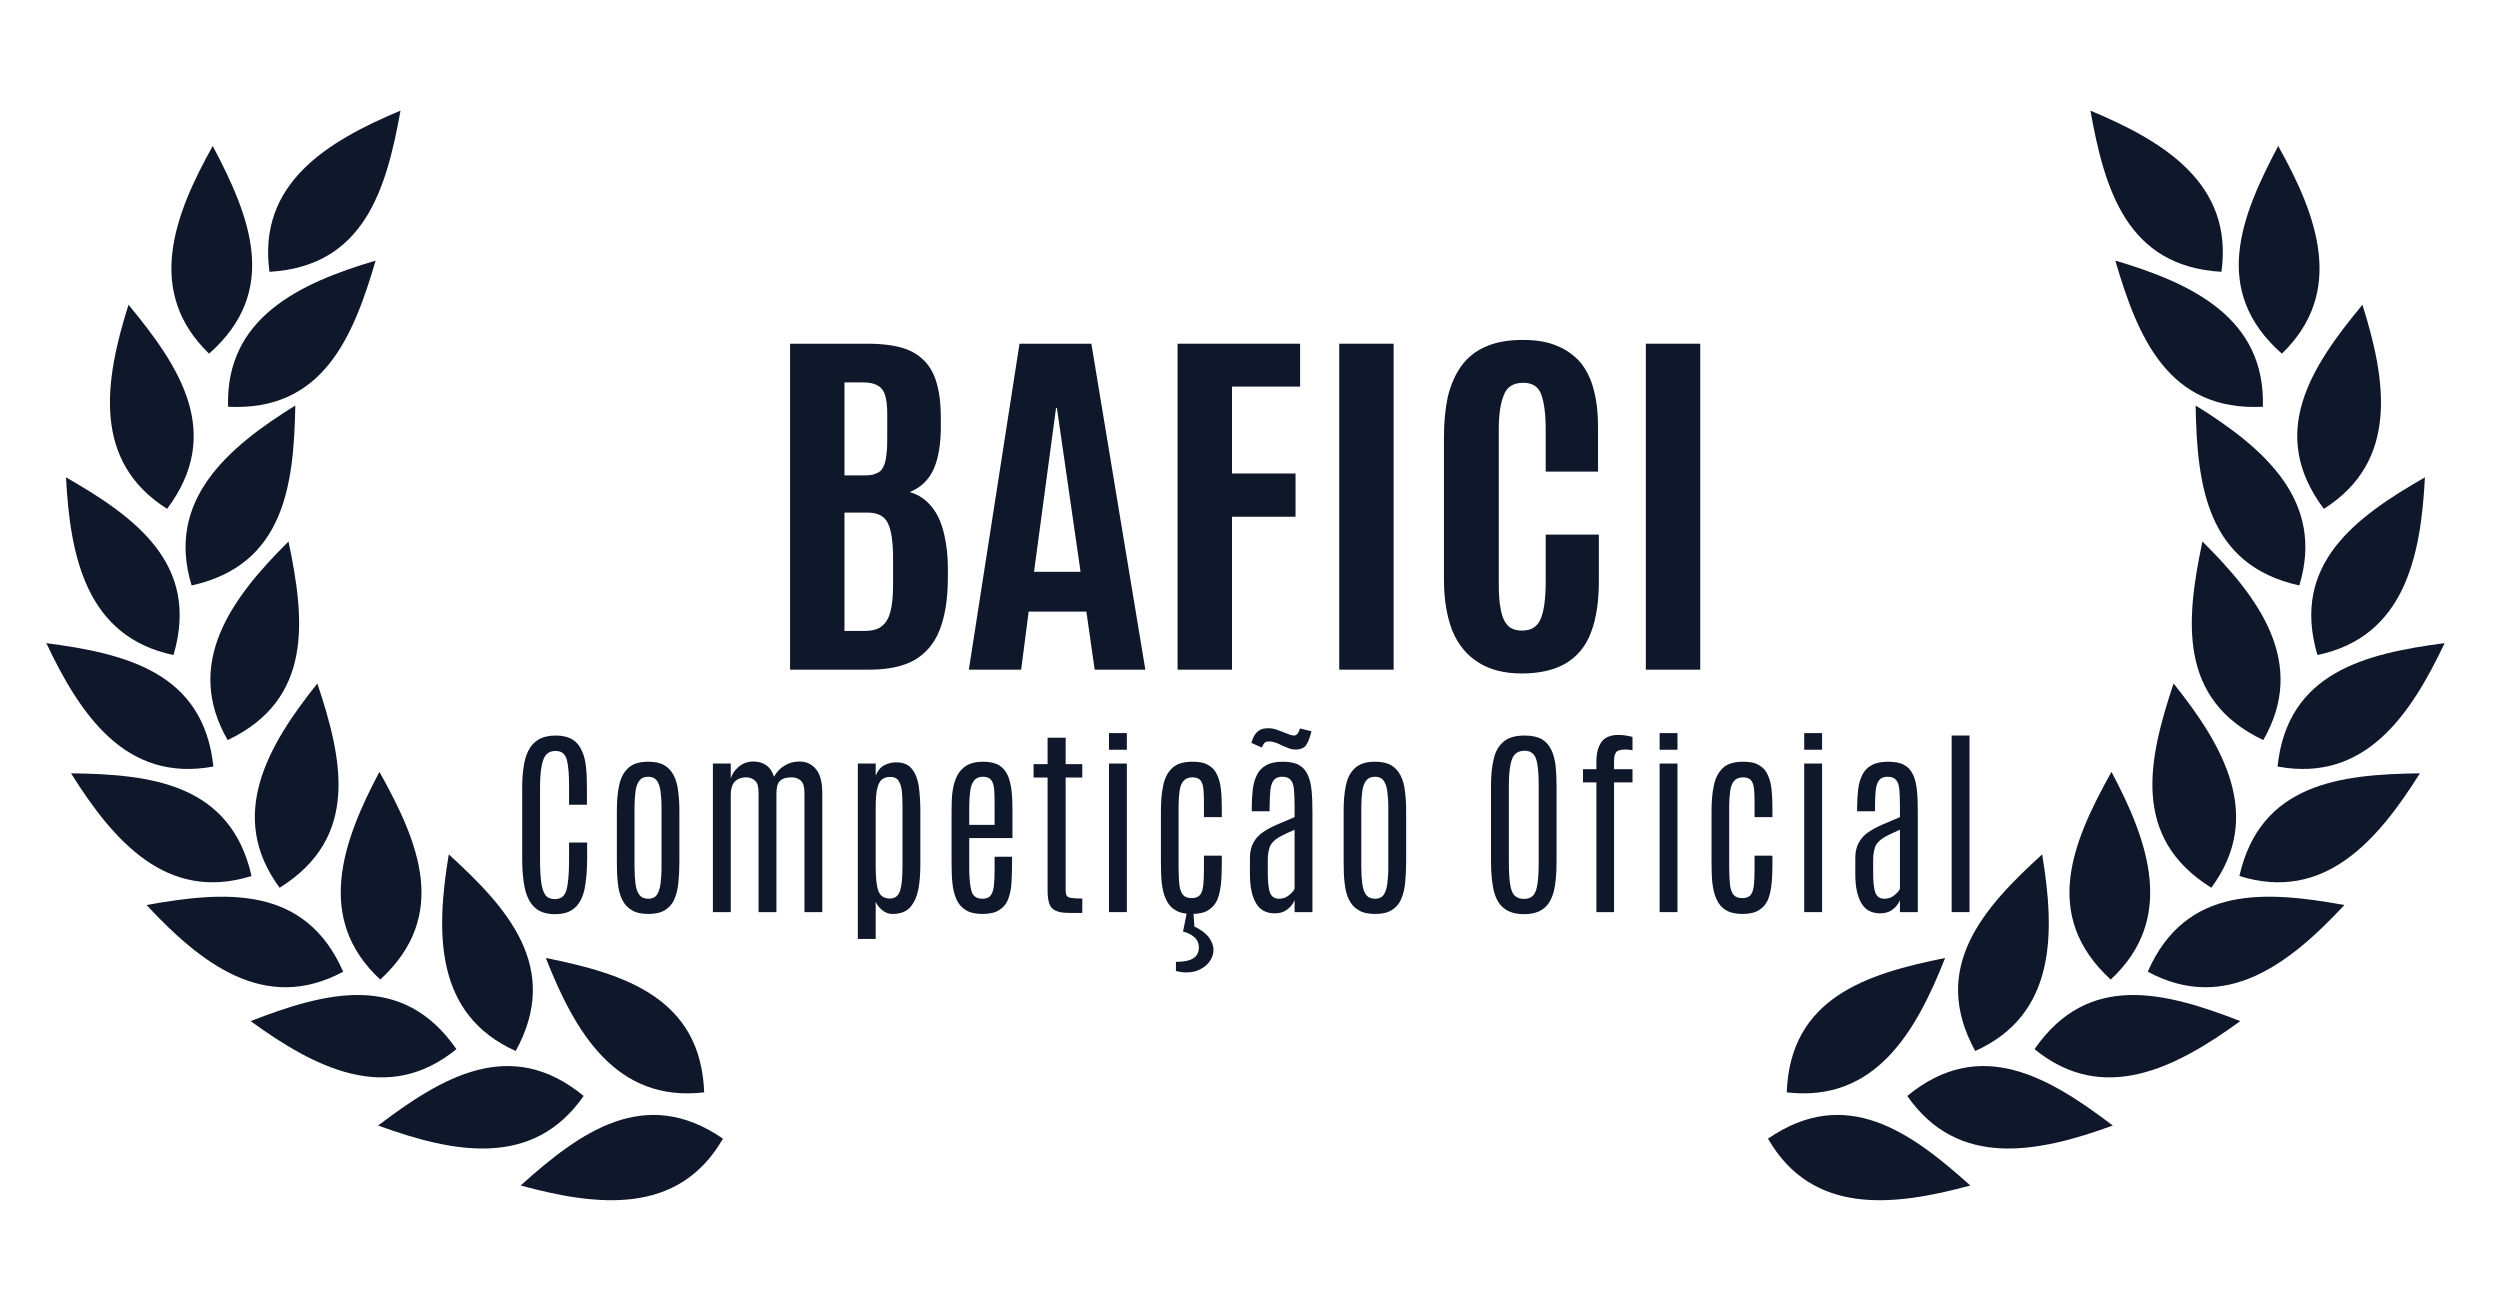 <?xml version="1.0" encoding="UTF-8" standalone="no"?>
<!DOCTYPE svg PUBLIC "-//W3C//DTD SVG 1.1//EN" "http://www.w3.org/Graphics/SVG/1.1/DTD/svg11.dtd">
<svg width="100%" height="100%" viewBox="0 0 1000 518" version="1.1" xmlns="http://www.w3.org/2000/svg" xmlns:xlink="http://www.w3.org/1999/xlink" xml:space="preserve" xmlns:serif="http://www.serif.com/" style="fill-rule:evenodd;clip-rule:evenodd;stroke-linejoin:round;stroke-miterlimit:2;">
    <g transform="matrix(1,0,0,1,-5171,0)">
        <g id="BAFICI" transform="matrix(1.062,0,0,0.719,5171.53,0)">
            <rect x="0" y="0" width="940" height="720" style="fill:none;"/>
            <g id="Warstwa-1" serif:id="Warstwa 1" transform="matrix(0.941,0,0,1.39,328.205,-468.739)">
                <g transform="matrix(1,0,0,1,3.491,44.072)">
                    <g transform="matrix(0.498,0,0,0.498,-438.302,549.061)">
                        <g transform="matrix(163.13,0,0,163.13,581.104,219.184)">
                            <path d="M0.225,0.01C0.183,0.01 0.15,-0 0.127,-0.021C0.103,-0.042 0.087,-0.072 0.077,-0.113C0.068,-0.153 0.063,-0.202 0.063,-0.26L0.063,-0.611C0.063,-0.648 0.065,-0.683 0.07,-0.714C0.074,-0.746 0.082,-0.773 0.094,-0.796C0.105,-0.819 0.122,-0.837 0.143,-0.85C0.165,-0.863 0.193,-0.87 0.228,-0.87C0.262,-0.87 0.29,-0.863 0.31,-0.851C0.331,-0.838 0.346,-0.82 0.356,-0.797C0.367,-0.775 0.374,-0.748 0.377,-0.717C0.381,-0.685 0.382,-0.651 0.382,-0.614L0.382,-0.529L0.294,-0.529L0.294,-0.619C0.294,-0.677 0.291,-0.72 0.283,-0.75C0.275,-0.78 0.257,-0.794 0.228,-0.794C0.197,-0.794 0.177,-0.78 0.167,-0.75C0.156,-0.72 0.151,-0.676 0.151,-0.619L0.151,-0.259C0.151,-0.213 0.153,-0.175 0.157,-0.146C0.161,-0.117 0.168,-0.097 0.178,-0.083C0.189,-0.07 0.204,-0.064 0.225,-0.064C0.254,-0.064 0.273,-0.079 0.281,-0.109C0.29,-0.14 0.294,-0.19 0.294,-0.259L0.294,-0.343L0.383,-0.343L0.383,-0.26C0.383,-0.202 0.378,-0.152 0.37,-0.112C0.361,-0.072 0.345,-0.041 0.322,-0.021C0.299,-0 0.267,0.01 0.225,0.01Z" style="fill:rgb(15,23,42);fill-rule:nonzero;"/>
                        </g>
                        <g transform="matrix(163.13,0,0,163.13,657.368,219.184)">
                            <path d="M0.217,0.009C0.183,0.009 0.155,0.003 0.135,-0.01C0.114,-0.022 0.099,-0.039 0.088,-0.062C0.077,-0.084 0.07,-0.111 0.067,-0.142C0.063,-0.173 0.062,-0.208 0.062,-0.246L0.062,-0.5C0.062,-0.545 0.065,-0.587 0.073,-0.623C0.08,-0.66 0.095,-0.688 0.117,-0.709C0.14,-0.731 0.173,-0.741 0.217,-0.741C0.25,-0.741 0.277,-0.735 0.297,-0.723C0.317,-0.711 0.332,-0.694 0.343,-0.672C0.354,-0.65 0.361,-0.625 0.364,-0.595C0.368,-0.566 0.37,-0.534 0.37,-0.5L0.37,-0.246C0.37,-0.209 0.368,-0.174 0.365,-0.144C0.362,-0.113 0.355,-0.086 0.345,-0.063C0.335,-0.04 0.32,-0.023 0.299,-0.01C0.279,0.003 0.251,0.009 0.217,0.009ZM0.217,-0.066C0.236,-0.066 0.25,-0.072 0.259,-0.085C0.268,-0.098 0.274,-0.116 0.277,-0.139C0.28,-0.162 0.282,-0.189 0.282,-0.22L0.282,-0.518C0.282,-0.548 0.28,-0.574 0.277,-0.596C0.274,-0.618 0.268,-0.635 0.259,-0.648C0.25,-0.66 0.236,-0.667 0.217,-0.667C0.197,-0.667 0.182,-0.66 0.173,-0.648C0.163,-0.635 0.157,-0.618 0.154,-0.596C0.151,-0.574 0.149,-0.548 0.149,-0.518L0.149,-0.22C0.149,-0.189 0.151,-0.162 0.154,-0.139C0.157,-0.116 0.163,-0.098 0.173,-0.085C0.183,-0.072 0.197,-0.066 0.217,-0.066Z" style="fill:rgb(15,23,42);fill-rule:nonzero;"/>
                        </g>
                        <g transform="matrix(163.13,0,0,163.13,732.596,219.184)">
                            <path d="M0.074,-0L0.074,-0.732L0.162,-0.732L0.162,-0.658C0.168,-0.68 0.181,-0.699 0.201,-0.716C0.221,-0.733 0.245,-0.742 0.274,-0.742C0.298,-0.742 0.319,-0.736 0.336,-0.724C0.354,-0.712 0.367,-0.693 0.375,-0.667C0.388,-0.69 0.404,-0.708 0.426,-0.721C0.448,-0.735 0.472,-0.742 0.5,-0.742C0.535,-0.742 0.562,-0.729 0.583,-0.703C0.603,-0.678 0.613,-0.639 0.613,-0.585L0.613,-0L0.525,-0L0.525,-0.589C0.525,-0.617 0.519,-0.637 0.508,-0.647C0.496,-0.658 0.481,-0.664 0.463,-0.664C0.436,-0.664 0.416,-0.658 0.405,-0.647C0.393,-0.636 0.387,-0.615 0.387,-0.585L0.387,-0L0.299,-0L0.299,-0.589C0.299,-0.617 0.294,-0.636 0.282,-0.647C0.271,-0.658 0.256,-0.664 0.238,-0.664C0.213,-0.664 0.194,-0.656 0.181,-0.642C0.168,-0.627 0.162,-0.606 0.162,-0.579L0.162,-0L0.074,-0Z" style="fill:rgb(15,23,42);fill-rule:nonzero;"/>
                        </g>
                        <g transform="matrix(163.13,0,0,163.13,848.925,219.184)">
                            <path d="M0.075,0.132L0.075,-0.732L0.163,-0.732L0.163,-0.673C0.173,-0.697 0.187,-0.714 0.206,-0.724C0.224,-0.733 0.243,-0.738 0.263,-0.738C0.297,-0.738 0.323,-0.728 0.34,-0.707C0.358,-0.686 0.369,-0.658 0.375,-0.622C0.38,-0.586 0.383,-0.545 0.383,-0.499L0.383,-0.235C0.383,-0.189 0.38,-0.148 0.373,-0.111C0.365,-0.074 0.352,-0.045 0.332,-0.023C0.313,-0.002 0.284,0.009 0.245,0.009C0.227,0.009 0.211,0.003 0.196,-0.009C0.181,-0.021 0.17,-0.035 0.163,-0.051L0.163,0.132L0.075,0.132ZM0.233,-0.067C0.258,-0.067 0.275,-0.08 0.283,-0.105C0.291,-0.13 0.295,-0.17 0.295,-0.226L0.295,-0.52C0.295,-0.549 0.294,-0.574 0.292,-0.596C0.289,-0.618 0.284,-0.635 0.275,-0.648C0.267,-0.66 0.254,-0.666 0.235,-0.666C0.22,-0.666 0.208,-0.663 0.197,-0.656C0.186,-0.649 0.178,-0.635 0.172,-0.615C0.166,-0.594 0.163,-0.562 0.163,-0.519L0.163,-0.223C0.163,-0.17 0.167,-0.13 0.176,-0.105C0.185,-0.08 0.204,-0.067 0.233,-0.067Z" style="fill:rgb(15,23,42);fill-rule:nonzero;"/>
                        </g>
                        <g transform="matrix(163.13,0,0,163.13,926.383,219.184)">
                            <path d="M0.214,0.009C0.18,0.009 0.153,0.003 0.132,-0.01C0.112,-0.022 0.096,-0.04 0.086,-0.063C0.076,-0.085 0.069,-0.112 0.066,-0.144C0.063,-0.175 0.062,-0.21 0.062,-0.248L0.062,-0.501C0.062,-0.535 0.063,-0.567 0.067,-0.596C0.071,-0.626 0.079,-0.651 0.09,-0.673C0.101,-0.694 0.117,-0.711 0.137,-0.723C0.158,-0.735 0.184,-0.741 0.217,-0.741C0.251,-0.741 0.277,-0.735 0.297,-0.723C0.316,-0.711 0.33,-0.694 0.34,-0.671C0.349,-0.649 0.355,-0.623 0.358,-0.594C0.361,-0.564 0.362,-0.531 0.362,-0.496L0.362,-0.365L0.149,-0.365L0.149,-0.218C0.149,-0.167 0.153,-0.129 0.16,-0.104C0.167,-0.079 0.185,-0.066 0.214,-0.066C0.234,-0.066 0.248,-0.072 0.256,-0.084C0.264,-0.096 0.27,-0.114 0.271,-0.136C0.273,-0.158 0.274,-0.185 0.274,-0.216L0.274,-0.273L0.36,-0.273L0.36,-0.245C0.36,-0.207 0.359,-0.173 0.357,-0.142C0.355,-0.111 0.349,-0.084 0.34,-0.062C0.331,-0.039 0.316,-0.022 0.296,-0.01C0.277,0.003 0.249,0.009 0.214,0.009ZM0.149,-0.43L0.274,-0.43L0.274,-0.523C0.274,-0.554 0.274,-0.58 0.272,-0.602C0.27,-0.623 0.266,-0.639 0.258,-0.65C0.25,-0.661 0.236,-0.667 0.218,-0.667C0.198,-0.667 0.183,-0.661 0.173,-0.648C0.163,-0.636 0.157,-0.619 0.154,-0.597C0.151,-0.575 0.149,-0.549 0.149,-0.519L0.149,-0.43Z" style="fill:rgb(15,23,42);fill-rule:nonzero;"/>
                        </g>
                        <g transform="matrix(163.13,0,0,163.13,998.663,219.184)">
                            <path d="M0.203,0.004C0.171,0.004 0.148,0.001 0.132,-0.007C0.116,-0.014 0.106,-0.026 0.1,-0.042C0.095,-0.058 0.092,-0.08 0.092,-0.107L0.092,-0.663L0.023,-0.663L0.023,-0.729L0.092,-0.729L0.092,-0.859L0.181,-0.859L0.181,-0.729L0.263,-0.729L0.263,-0.663L0.181,-0.663L0.181,-0.111C0.181,-0.098 0.182,-0.089 0.185,-0.083C0.188,-0.076 0.196,-0.072 0.208,-0.07C0.219,-0.068 0.238,-0.067 0.263,-0.067L0.263,0.004L0.203,0.004Z" style="fill:rgb(15,23,42);fill-rule:nonzero;"/>
                        </g>
                        <g transform="matrix(163.13,0,0,163.13,1050.63,219.184)">
                            <path d="M0.076,-0L0.076,-0.732L0.164,-0.732L0.164,-0L0.076,-0ZM0.076,-0.8L0.076,-0.882L0.164,-0.882L0.164,-0.8L0.076,-0.8Z" style="fill:rgb(15,23,42);fill-rule:nonzero;"/>
                        </g>
                        <g transform="matrix(163.13,0,0,163.13,1094.64,219.184)">
                            <path d="M0.215,0.009C0.181,0.009 0.153,0.003 0.133,-0.01C0.112,-0.022 0.097,-0.04 0.087,-0.063C0.076,-0.085 0.07,-0.112 0.066,-0.144C0.063,-0.175 0.062,-0.21 0.062,-0.248L0.062,-0.497C0.062,-0.543 0.065,-0.585 0.073,-0.622C0.08,-0.659 0.095,-0.688 0.117,-0.709C0.139,-0.731 0.173,-0.741 0.218,-0.741C0.251,-0.741 0.277,-0.736 0.296,-0.724C0.316,-0.713 0.33,-0.697 0.339,-0.676C0.349,-0.655 0.355,-0.631 0.358,-0.602C0.361,-0.573 0.362,-0.541 0.362,-0.506L0.362,-0.468L0.274,-0.468L0.274,-0.524C0.274,-0.555 0.274,-0.58 0.272,-0.601C0.27,-0.622 0.266,-0.637 0.258,-0.648C0.25,-0.658 0.237,-0.664 0.218,-0.664C0.198,-0.664 0.183,-0.658 0.173,-0.646C0.163,-0.635 0.157,-0.618 0.154,-0.597C0.151,-0.575 0.149,-0.55 0.149,-0.521L0.149,-0.217C0.149,-0.183 0.151,-0.156 0.153,-0.134C0.156,-0.112 0.162,-0.095 0.171,-0.085C0.18,-0.074 0.195,-0.069 0.214,-0.069C0.234,-0.069 0.247,-0.075 0.256,-0.086C0.264,-0.097 0.269,-0.114 0.271,-0.136C0.273,-0.158 0.274,-0.184 0.274,-0.214L0.274,-0.278L0.362,-0.278L0.362,-0.242C0.362,-0.205 0.361,-0.171 0.358,-0.141C0.355,-0.11 0.349,-0.084 0.34,-0.061C0.33,-0.039 0.316,-0.022 0.296,-0.01C0.276,0.003 0.249,0.009 0.215,0.009ZM0.187,0.297C0.171,0.297 0.154,0.295 0.136,0.29L0.136,0.245C0.167,0.245 0.191,0.241 0.207,0.235C0.223,0.228 0.234,0.22 0.24,0.209C0.246,0.199 0.249,0.187 0.249,0.175C0.249,0.153 0.241,0.135 0.225,0.122C0.209,0.109 0.191,0.1 0.171,0.096L0.19,-0L0.222,-0L0.227,0.071C0.259,0.086 0.283,0.104 0.298,0.124C0.313,0.145 0.321,0.165 0.321,0.186C0.321,0.206 0.315,0.224 0.304,0.24C0.293,0.257 0.277,0.271 0.257,0.281C0.237,0.292 0.213,0.297 0.187,0.297Z" style="fill:rgb(15,23,42);fill-rule:nonzero;"/>
                        </g>
                        <g transform="matrix(163.13,0,0,163.13,1166.84,219.184)">
                            <path d="M0.18,0.006C0.138,0.006 0.107,-0.011 0.088,-0.044C0.068,-0.078 0.058,-0.125 0.058,-0.186L0.058,-0.268C0.058,-0.297 0.064,-0.322 0.075,-0.342C0.086,-0.362 0.101,-0.379 0.121,-0.393C0.141,-0.407 0.164,-0.419 0.191,-0.431C0.218,-0.443 0.247,-0.455 0.278,-0.468L0.278,-0.521C0.278,-0.555 0.277,-0.583 0.275,-0.604C0.273,-0.626 0.268,-0.641 0.259,-0.651C0.251,-0.661 0.237,-0.667 0.218,-0.667C0.2,-0.667 0.186,-0.662 0.177,-0.652C0.168,-0.642 0.162,-0.626 0.159,-0.604C0.157,-0.583 0.155,-0.554 0.155,-0.519L0.155,-0.497L0.067,-0.497L0.067,-0.517C0.067,-0.548 0.069,-0.576 0.072,-0.604C0.075,-0.631 0.082,-0.654 0.092,-0.675C0.101,-0.695 0.117,-0.712 0.137,-0.723C0.157,-0.735 0.185,-0.741 0.219,-0.741C0.253,-0.741 0.28,-0.736 0.299,-0.725C0.319,-0.714 0.333,-0.698 0.343,-0.676C0.353,-0.655 0.359,-0.628 0.362,-0.597C0.365,-0.566 0.366,-0.53 0.366,-0.489L0.366,-0L0.278,-0L0.278,-0.06C0.275,-0.051 0.27,-0.042 0.262,-0.032C0.254,-0.022 0.243,-0.013 0.23,-0.005C0.216,0.002 0.2,0.006 0.18,0.006ZM0.201,-0.066C0.22,-0.066 0.236,-0.071 0.25,-0.083C0.264,-0.094 0.273,-0.104 0.278,-0.115L0.278,-0.406C0.25,-0.394 0.228,-0.383 0.21,-0.374C0.193,-0.365 0.18,-0.355 0.171,-0.345C0.161,-0.335 0.155,-0.323 0.152,-0.308C0.148,-0.294 0.146,-0.276 0.146,-0.254L0.146,-0.191C0.146,-0.146 0.15,-0.114 0.157,-0.095C0.165,-0.076 0.179,-0.066 0.201,-0.066ZM0.284,-0.801C0.27,-0.801 0.255,-0.804 0.24,-0.811C0.224,-0.817 0.209,-0.824 0.195,-0.831C0.18,-0.837 0.166,-0.841 0.152,-0.841C0.147,-0.841 0.143,-0.84 0.141,-0.84C0.135,-0.839 0.131,-0.836 0.128,-0.831C0.124,-0.826 0.12,-0.819 0.116,-0.811L0.065,-0.834C0.072,-0.857 0.08,-0.873 0.089,-0.883C0.098,-0.892 0.107,-0.899 0.118,-0.902C0.128,-0.905 0.139,-0.906 0.151,-0.906C0.164,-0.906 0.179,-0.903 0.195,-0.897C0.212,-0.891 0.227,-0.885 0.242,-0.879C0.256,-0.873 0.268,-0.87 0.276,-0.87L0.278,-0.87C0.282,-0.871 0.287,-0.873 0.291,-0.877C0.295,-0.881 0.3,-0.891 0.305,-0.905L0.361,-0.891L0.357,-0.875C0.348,-0.844 0.338,-0.823 0.327,-0.814C0.316,-0.805 0.301,-0.801 0.284,-0.801Z" style="fill:rgb(15,23,42);fill-rule:nonzero;"/>
                        </g>
                        <g transform="matrix(163.13,0,0,163.13,1241.51,219.184)">
                            <path d="M0.217,0.009C0.183,0.009 0.155,0.003 0.135,-0.01C0.114,-0.022 0.099,-0.039 0.088,-0.062C0.077,-0.084 0.07,-0.111 0.067,-0.142C0.063,-0.173 0.062,-0.208 0.062,-0.246L0.062,-0.5C0.062,-0.545 0.065,-0.587 0.073,-0.623C0.08,-0.66 0.095,-0.688 0.117,-0.709C0.14,-0.731 0.173,-0.741 0.217,-0.741C0.25,-0.741 0.277,-0.735 0.297,-0.723C0.317,-0.711 0.332,-0.694 0.343,-0.672C0.354,-0.65 0.361,-0.625 0.364,-0.595C0.368,-0.566 0.37,-0.534 0.37,-0.5L0.37,-0.246C0.37,-0.209 0.368,-0.174 0.365,-0.144C0.362,-0.113 0.355,-0.086 0.345,-0.063C0.335,-0.04 0.32,-0.023 0.299,-0.01C0.279,0.003 0.251,0.009 0.217,0.009ZM0.217,-0.066C0.236,-0.066 0.25,-0.072 0.259,-0.085C0.268,-0.098 0.274,-0.116 0.277,-0.139C0.28,-0.162 0.282,-0.189 0.282,-0.22L0.282,-0.518C0.282,-0.548 0.28,-0.574 0.277,-0.596C0.274,-0.618 0.268,-0.635 0.259,-0.648C0.25,-0.66 0.236,-0.667 0.217,-0.667C0.197,-0.667 0.182,-0.66 0.173,-0.648C0.163,-0.635 0.157,-0.618 0.154,-0.596C0.151,-0.574 0.149,-0.548 0.149,-0.518L0.149,-0.22C0.149,-0.189 0.151,-0.162 0.154,-0.139C0.157,-0.116 0.163,-0.098 0.173,-0.085C0.183,-0.072 0.197,-0.066 0.217,-0.066Z" style="fill:rgb(15,23,42);fill-rule:nonzero;"/>
                        </g>
                        <g transform="matrix(163.13,0,0,163.13,1359.78,219.184)">
                            <path d="M0.226,0.01C0.183,0.01 0.15,0 0.127,-0.019C0.103,-0.037 0.087,-0.066 0.077,-0.104C0.068,-0.143 0.063,-0.191 0.063,-0.25L0.063,-0.623C0.063,-0.673 0.067,-0.716 0.076,-0.753C0.084,-0.79 0.1,-0.818 0.124,-0.839C0.148,-0.86 0.183,-0.87 0.229,-0.87C0.263,-0.87 0.291,-0.864 0.312,-0.853C0.332,-0.841 0.348,-0.824 0.359,-0.802C0.37,-0.78 0.377,-0.754 0.381,-0.724C0.384,-0.694 0.386,-0.66 0.386,-0.623L0.386,-0.25C0.386,-0.191 0.382,-0.143 0.373,-0.104C0.363,-0.066 0.347,-0.037 0.324,-0.019C0.301,0 0.268,0.01 0.226,0.01ZM0.226,-0.065C0.245,-0.065 0.26,-0.071 0.271,-0.082C0.281,-0.093 0.288,-0.112 0.292,-0.139C0.296,-0.166 0.298,-0.203 0.298,-0.25L0.298,-0.629C0.298,-0.686 0.294,-0.728 0.285,-0.755C0.276,-0.782 0.257,-0.795 0.229,-0.795C0.198,-0.795 0.178,-0.782 0.167,-0.755C0.157,-0.728 0.151,-0.686 0.151,-0.629L0.151,-0.25C0.151,-0.203 0.153,-0.166 0.157,-0.139C0.161,-0.112 0.168,-0.093 0.179,-0.082C0.19,-0.071 0.205,-0.065 0.226,-0.065Z" style="fill:rgb(15,23,42);fill-rule:nonzero;"/>
                        </g>
                        <g transform="matrix(163.13,0,0,163.13,1437.96,219.184)">
                            <path d="M0.103,-0L0.103,-0.639L0.037,-0.639L0.037,-0.704L0.103,-0.704L0.103,-0.739C0.103,-0.782 0.111,-0.815 0.128,-0.838C0.144,-0.861 0.173,-0.873 0.212,-0.873C0.23,-0.873 0.246,-0.871 0.26,-0.868C0.273,-0.865 0.28,-0.864 0.281,-0.863L0.281,-0.798C0.268,-0.8 0.255,-0.801 0.245,-0.801C0.221,-0.801 0.205,-0.796 0.199,-0.786C0.193,-0.776 0.19,-0.763 0.19,-0.746L0.19,-0.704L0.281,-0.704L0.281,-0.639L0.19,-0.639L0.19,-0L0.103,-0Z" style="fill:rgb(15,23,42);fill-rule:nonzero;"/>
                        </g>
                        <g transform="matrix(163.13,0,0,163.13,1493.19,219.184)">
                            <path d="M0.076,-0L0.076,-0.732L0.164,-0.732L0.164,-0L0.076,-0ZM0.076,-0.8L0.076,-0.882L0.164,-0.882L0.164,-0.8L0.076,-0.8Z" style="fill:rgb(15,23,42);fill-rule:nonzero;"/>
                        </g>
                        <g transform="matrix(163.13,0,0,163.13,1537.2,219.184)">
                            <path d="M0.215,0.009C0.181,0.009 0.153,0.003 0.133,-0.01C0.112,-0.022 0.097,-0.04 0.087,-0.063C0.076,-0.085 0.07,-0.112 0.066,-0.144C0.063,-0.175 0.062,-0.21 0.062,-0.248L0.062,-0.497C0.062,-0.543 0.065,-0.585 0.073,-0.622C0.08,-0.659 0.095,-0.688 0.117,-0.709C0.139,-0.731 0.173,-0.741 0.218,-0.741C0.251,-0.741 0.277,-0.736 0.296,-0.724C0.316,-0.713 0.33,-0.697 0.339,-0.676C0.349,-0.655 0.355,-0.631 0.358,-0.602C0.361,-0.573 0.362,-0.541 0.362,-0.506L0.362,-0.468L0.274,-0.468L0.274,-0.524C0.274,-0.555 0.274,-0.58 0.272,-0.601C0.27,-0.622 0.266,-0.637 0.258,-0.648C0.25,-0.658 0.237,-0.664 0.218,-0.664C0.198,-0.664 0.183,-0.658 0.173,-0.646C0.163,-0.635 0.157,-0.618 0.154,-0.597C0.151,-0.575 0.149,-0.55 0.149,-0.521L0.149,-0.217C0.149,-0.183 0.151,-0.156 0.153,-0.134C0.156,-0.112 0.162,-0.095 0.171,-0.085C0.18,-0.074 0.195,-0.069 0.214,-0.069C0.234,-0.069 0.247,-0.075 0.256,-0.086C0.264,-0.097 0.269,-0.114 0.271,-0.136C0.273,-0.158 0.274,-0.184 0.274,-0.214L0.274,-0.278L0.362,-0.278L0.362,-0.242C0.362,-0.205 0.361,-0.171 0.358,-0.141C0.355,-0.11 0.349,-0.084 0.34,-0.061C0.33,-0.039 0.316,-0.022 0.296,-0.01C0.276,0.003 0.249,0.009 0.215,0.009Z" style="fill:rgb(15,23,42);fill-rule:nonzero;"/>
                        </g>
                        <g transform="matrix(163.13,0,0,163.13,1609.4,219.184)">
                            <path d="M0.076,-0L0.076,-0.732L0.164,-0.732L0.164,-0L0.076,-0ZM0.076,-0.8L0.076,-0.882L0.164,-0.882L0.164,-0.8L0.076,-0.8Z" style="fill:rgb(15,23,42);fill-rule:nonzero;"/>
                        </g>
                        <g transform="matrix(163.13,0,0,163.13,1653.4,219.184)">
                            <path d="M0.18,0.006C0.138,0.006 0.107,-0.011 0.088,-0.044C0.068,-0.078 0.058,-0.125 0.058,-0.186L0.058,-0.268C0.058,-0.297 0.064,-0.322 0.075,-0.342C0.086,-0.362 0.101,-0.379 0.121,-0.393C0.141,-0.407 0.164,-0.419 0.191,-0.431C0.218,-0.443 0.247,-0.455 0.278,-0.468L0.278,-0.521C0.278,-0.555 0.277,-0.583 0.275,-0.604C0.273,-0.626 0.268,-0.641 0.259,-0.651C0.251,-0.661 0.237,-0.667 0.218,-0.667C0.2,-0.667 0.186,-0.662 0.177,-0.652C0.168,-0.642 0.162,-0.626 0.159,-0.604C0.157,-0.583 0.155,-0.554 0.155,-0.519L0.155,-0.497L0.067,-0.497L0.067,-0.517C0.067,-0.548 0.069,-0.576 0.072,-0.604C0.075,-0.631 0.082,-0.654 0.092,-0.675C0.101,-0.695 0.117,-0.712 0.137,-0.723C0.157,-0.735 0.185,-0.741 0.219,-0.741C0.253,-0.741 0.28,-0.736 0.299,-0.725C0.319,-0.714 0.333,-0.698 0.343,-0.676C0.353,-0.655 0.359,-0.628 0.362,-0.597C0.365,-0.566 0.366,-0.53 0.366,-0.489L0.366,-0L0.278,-0L0.278,-0.06C0.275,-0.051 0.27,-0.042 0.262,-0.032C0.254,-0.022 0.243,-0.013 0.23,-0.005C0.216,0.002 0.2,0.006 0.18,0.006ZM0.201,-0.066C0.22,-0.066 0.236,-0.071 0.25,-0.083C0.264,-0.094 0.273,-0.104 0.278,-0.115L0.278,-0.406C0.25,-0.394 0.228,-0.383 0.21,-0.374C0.193,-0.365 0.18,-0.355 0.171,-0.345C0.161,-0.335 0.155,-0.323 0.152,-0.308C0.148,-0.294 0.146,-0.276 0.146,-0.254L0.146,-0.191C0.146,-0.146 0.15,-0.114 0.157,-0.095C0.165,-0.076 0.179,-0.066 0.201,-0.066Z" style="fill:rgb(15,23,42);fill-rule:nonzero;"/>
                        </g>
                        <g transform="matrix(163.13,0,0,163.13,1728.07,219.184)">
                            <rect x="0.075" y="-0.87" width="0.088" height="0.87" style="fill:rgb(15,23,42);fill-rule:nonzero;"/>
                        </g>
                    </g>
                    <g transform="matrix(1.019,0,0,0.931,-465.269,357.116)">
                        <g transform="matrix(163.13,0,0,163.13,410.267,219.184)">
                            <path d="M0.064,-0L0.064,-0.859L0.25,-0.859C0.294,-0.859 0.328,-0.853 0.354,-0.84C0.38,-0.826 0.398,-0.806 0.41,-0.777C0.421,-0.749 0.427,-0.711 0.427,-0.665L0.427,-0.639C0.427,-0.594 0.421,-0.557 0.41,-0.529C0.398,-0.5 0.379,-0.48 0.352,-0.468C0.375,-0.461 0.392,-0.447 0.406,-0.428C0.42,-0.409 0.429,-0.385 0.435,-0.357C0.441,-0.329 0.444,-0.299 0.444,-0.266L0.444,-0.244C0.444,-0.186 0.437,-0.14 0.424,-0.104C0.411,-0.068 0.39,-0.042 0.363,-0.025C0.335,-0.008 0.299,-0 0.254,-0L0.064,-0ZM0.195,-0.102L0.242,-0.102C0.259,-0.102 0.273,-0.105 0.283,-0.113C0.293,-0.121 0.301,-0.133 0.305,-0.151C0.31,-0.169 0.312,-0.194 0.312,-0.225L0.312,-0.294C0.312,-0.336 0.308,-0.366 0.3,-0.385C0.292,-0.404 0.276,-0.414 0.25,-0.414L0.195,-0.414L0.195,-0.102ZM0.195,-0.512L0.244,-0.512C0.255,-0.512 0.264,-0.513 0.271,-0.517C0.279,-0.52 0.284,-0.525 0.288,-0.533C0.292,-0.541 0.295,-0.553 0.296,-0.567C0.298,-0.581 0.298,-0.599 0.298,-0.622L0.298,-0.673C0.298,-0.696 0.296,-0.714 0.292,-0.726C0.288,-0.738 0.281,-0.746 0.273,-0.75C0.264,-0.755 0.253,-0.757 0.239,-0.757L0.195,-0.757L0.195,-0.512Z" style="fill:rgb(15,23,42);fill-rule:nonzero;"/>
                        </g>
                        <g transform="matrix(163.13,0,0,163.13,488.646,219.184)">
                            <path d="M0.014,-0L0.136,-0.859L0.309,-0.859L0.439,-0L0.317,-0L0.297,-0.153L0.158,-0.153L0.14,-0L0.014,-0ZM0.171,-0.258L0.283,-0.258L0.226,-0.69L0.224,-0.69L0.171,-0.258Z" style="fill:rgb(15,23,42);fill-rule:nonzero;"/>
                        </g>
                        <g transform="matrix(163.13,0,0,163.13,562.485,219.184)">
                            <path d="M0.064,-0L0.064,-0.859L0.359,-0.859L0.359,-0.746L0.195,-0.746L0.195,-0.517L0.348,-0.517L0.348,-0.403L0.195,-0.403L0.195,-0L0.064,-0Z" style="fill:rgb(15,23,42);fill-rule:nonzero;"/>
                        </g>
                        <g transform="matrix(163.13,0,0,163.13,625.49,219.184)">
                            <rect x="0.067" y="-0.859" width="0.131" height="0.859" style="fill:rgb(15,23,42);fill-rule:nonzero;"/>
                        </g>
                        <g transform="matrix(163.13,0,0,163.13,668.742,219.184)">
                            <path d="M0.241,0.01C0.199,0.01 0.164,0 0.137,-0.019C0.109,-0.038 0.088,-0.066 0.074,-0.103C0.061,-0.14 0.054,-0.185 0.054,-0.237L0.054,-0.612C0.054,-0.651 0.057,-0.687 0.063,-0.718C0.07,-0.75 0.081,-0.777 0.095,-0.799C0.11,-0.822 0.129,-0.839 0.154,-0.851C0.178,-0.863 0.208,-0.869 0.244,-0.869C0.277,-0.869 0.304,-0.864 0.327,-0.853C0.35,-0.843 0.369,-0.827 0.384,-0.808C0.398,-0.788 0.409,-0.764 0.415,-0.736C0.422,-0.707 0.425,-0.676 0.425,-0.641L0.425,-0.522L0.299,-0.522L0.299,-0.632C0.299,-0.675 0.295,-0.706 0.288,-0.726C0.281,-0.746 0.267,-0.756 0.245,-0.756C0.221,-0.756 0.205,-0.745 0.198,-0.723C0.19,-0.702 0.186,-0.672 0.186,-0.633L0.186,-0.231C0.186,-0.201 0.187,-0.177 0.191,-0.158C0.194,-0.139 0.2,-0.125 0.208,-0.116C0.216,-0.107 0.228,-0.103 0.242,-0.103C0.264,-0.103 0.279,-0.113 0.287,-0.134C0.295,-0.155 0.299,-0.188 0.299,-0.233L0.299,-0.356L0.427,-0.356L0.427,-0.234C0.427,-0.18 0.421,-0.135 0.408,-0.098C0.396,-0.062 0.375,-0.035 0.348,-0.017C0.32,0.001 0.285,0.01 0.241,0.01Z" style="fill:rgb(15,23,42);fill-rule:nonzero;"/>
                        </g>
                        <g transform="matrix(163.13,0,0,163.13,745.926,219.184)">
                            <rect x="0.067" y="-0.859" width="0.131" height="0.859" style="fill:rgb(15,23,42);fill-rule:nonzero;"/>
                        </g>
                    </g>
                </g>
                <g>
                    <g id="g3240-1" transform="matrix(-0.622,0,0,0.622,574.231,235.361)">
                        <path id="path1872-7" d="M347.089,896.449C296.826,861.837 255.098,892.228 216.884,926.596C266.215,939.998 318.456,946.077 347.089,896.449Z" style="fill:rgb(15,23,42);"/>
                        <path id="path2784-4" d="M335.008,866.659C332.778,805.673 283.487,790.332 233.104,780.185C251.796,827.764 278.099,873.308 335.008,866.659Z" style="fill:rgb(15,23,42);"/>
                        <path id="path2790-0" d="M257.462,868.965C210.305,830.23 166.157,856.986 125.175,888.001C173.197,905.524 224.738,915.996 257.462,868.965Z" style="fill:rgb(15,23,42);"/>
                        <path id="path2796-9" d="M213.726,840.047C243.112,786.562 208.683,748.098 170.649,713.53C162.272,763.958 161.472,816.545 213.726,840.047Z" style="fill:rgb(15,23,42);"/>
                        <path id="path2802-4" d="M175.564,838.863C140.869,788.658 91.067,802.249 43.14,820.806C84.496,850.853 131.173,875.088 175.564,838.863Z" style="fill:rgb(15,23,42);"/>
                        <path id="path2808-8" d="M126.558,794.085C171.453,752.747 151.07,705.319 126.031,660.436C102.025,705.568 84.514,755.161 126.558,794.085Z" style="fill:rgb(15,23,42);"/>
                        <path id="path2814-8" d="M102.705,789.025C78.192,733.138 26.715,737.009 -23.868,746.112C11.019,783.476 52.235,816.146 102.705,789.025Z" style="fill:rgb(15,23,42);"/>
                        <path id="path2820-2" d="M61.808,734.997C113.59,702.703 102.358,652.318 86.078,603.569C54.118,643.465 27.712,688.95 61.808,734.997Z" style="fill:rgb(15,23,42);"/>
                        <path id="path2826-4" d="M43.732,727.443C30.23,667.928 -21.051,661.995 -72.442,661.367C-45.251,704.655 -10.957,744.53 43.732,727.443Z" style="fill:rgb(15,23,42);"/>
                        <path id="path2832-5" d="M28.354,639.982C83.493,613.83 78.104,562.49 67.512,512.198C31.194,548.172 -0.246,590.335 28.354,639.982Z" style="fill:rgb(15,23,42);"/>
                        <path id="path2838-5" d="M19.165,656.998C12.825,596.302 -37.388,584.321 -88.341,577.595C-66.483,623.805 -37.166,667.471 19.165,656.998Z" style="fill:rgb(15,23,42);"/>
                        <path id="path2844-1" d="M5.175,540.486C64.764,527.316 70.983,476.069 71.896,424.682C28.458,451.632 -11.608,485.703 5.175,540.486Z" style="fill:rgb(15,23,42);"/>
                        <path id="path2850-7" d="M-6.486,585.253C10.759,526.714 -31.112,496.519 -75.669,470.903C-73.048,521.955 -62.562,573.493 -6.486,585.253Z" style="fill:rgb(15,23,42);"/>
                        <path id="path2856-1" d="M28.616,425.502C89.567,428.554 109.113,380.775 123.579,331.458C74.562,345.965 26.914,368.232 28.616,425.502Z" style="fill:rgb(15,23,42);"/>
                        <path id="path2862-1" d="M-10.627,491.193C26.003,442.381 -2.664,399.45 -35.448,359.868C-50.847,408.612 -59.048,460.563 -10.627,491.193Z" style="fill:rgb(15,23,42);"/>
                        <path id="path2868-5" d="M55.278,338.667C116.203,335.152 130.502,285.549 139.585,234.963C92.411,254.653 47.431,281.911 55.278,338.667Z" style="fill:rgb(15,23,42);"/>
                        <path id="path2874-2" d="M16.39,391.333C62.167,350.976 42.814,303.118 18.751,257.705C-6.225,302.307 -24.804,351.51 16.39,391.333Z" style="fill:rgb(15,23,42);"/>
                    </g>
                    <g id="g3240" transform="matrix(0.622,0,0,0.622,-275.829,235.361)">
                        <path id="path1872" d="M347.089,896.449C296.826,861.837 255.098,892.228 216.884,926.596C266.215,939.998 318.456,946.077 347.089,896.449Z" style="fill:rgb(15,23,42);"/>
                        <path id="path2784" d="M335.008,866.659C332.778,805.673 283.487,790.332 233.104,780.185C251.796,827.764 278.099,873.308 335.008,866.659Z" style="fill:rgb(15,23,42);"/>
                        <path id="path2790" d="M257.462,868.965C210.305,830.23 166.157,856.986 125.175,888.001C173.197,905.524 224.738,915.996 257.462,868.965Z" style="fill:rgb(15,23,42);"/>
                        <path id="path2796" d="M213.726,840.047C243.112,786.562 208.683,748.098 170.649,713.53C162.272,763.958 161.472,816.545 213.726,840.047Z" style="fill:rgb(15,23,42);"/>
                        <path id="path2802" d="M175.564,838.863C140.869,788.658 91.067,802.249 43.14,820.806C84.496,850.853 131.173,875.088 175.564,838.863Z" style="fill:rgb(15,23,42);"/>
                        <path id="path2808" d="M126.558,794.085C171.453,752.747 151.07,705.319 126.031,660.436C102.025,705.568 84.514,755.161 126.558,794.085Z" style="fill:rgb(15,23,42);"/>
                        <path id="path2814" d="M102.705,789.025C78.192,733.138 26.715,737.009 -23.868,746.112C11.019,783.476 52.235,816.146 102.705,789.025Z" style="fill:rgb(15,23,42);"/>
                        <path id="path2820" d="M61.808,734.997C113.59,702.703 102.358,652.318 86.078,603.569C54.118,643.465 27.712,688.95 61.808,734.997Z" style="fill:rgb(15,23,42);"/>
                        <path id="path2826" d="M43.732,727.443C30.23,667.928 -21.051,661.995 -72.442,661.367C-45.251,704.655 -10.957,744.53 43.732,727.443Z" style="fill:rgb(15,23,42);"/>
                        <path id="path2832" d="M28.354,639.982C83.493,613.83 78.104,562.49 67.512,512.198C31.194,548.172 -0.246,590.335 28.354,639.982Z" style="fill:rgb(15,23,42);"/>
                        <path id="path2838" d="M19.165,656.998C12.825,596.302 -37.388,584.321 -88.341,577.595C-66.483,623.805 -37.166,667.471 19.165,656.998Z" style="fill:rgb(15,23,42);"/>
                        <path id="path2844" d="M5.175,540.486C64.764,527.316 70.983,476.069 71.896,424.682C28.458,451.632 -11.608,485.703 5.175,540.486Z" style="fill:rgb(15,23,42);"/>
                        <path id="path2850" d="M-6.486,585.253C10.759,526.714 -31.112,496.519 -75.669,470.903C-73.048,521.955 -62.562,573.493 -6.486,585.253Z" style="fill:rgb(15,23,42);"/>
                        <path id="path2856" d="M28.616,425.502C89.567,428.554 109.113,380.775 123.579,331.458C74.562,345.965 26.914,368.232 28.616,425.502Z" style="fill:rgb(15,23,42);"/>
                        <path id="path2862" d="M-10.627,491.193C26.003,442.381 -2.664,399.45 -35.448,359.868C-50.847,408.612 -59.048,460.563 -10.627,491.193Z" style="fill:rgb(15,23,42);"/>
                        <path id="path2868" d="M55.278,338.667C116.203,335.152 130.502,285.549 139.585,234.963C92.411,254.653 47.431,281.911 55.278,338.667Z" style="fill:rgb(15,23,42);"/>
                        <path id="path2874" d="M16.39,391.333C62.167,350.976 42.814,303.118 18.751,257.705C-6.225,302.307 -24.804,351.51 16.39,391.333Z" style="fill:rgb(15,23,42);"/>
                    </g>
                </g>
            </g>
        </g>
    </g>
</svg>
